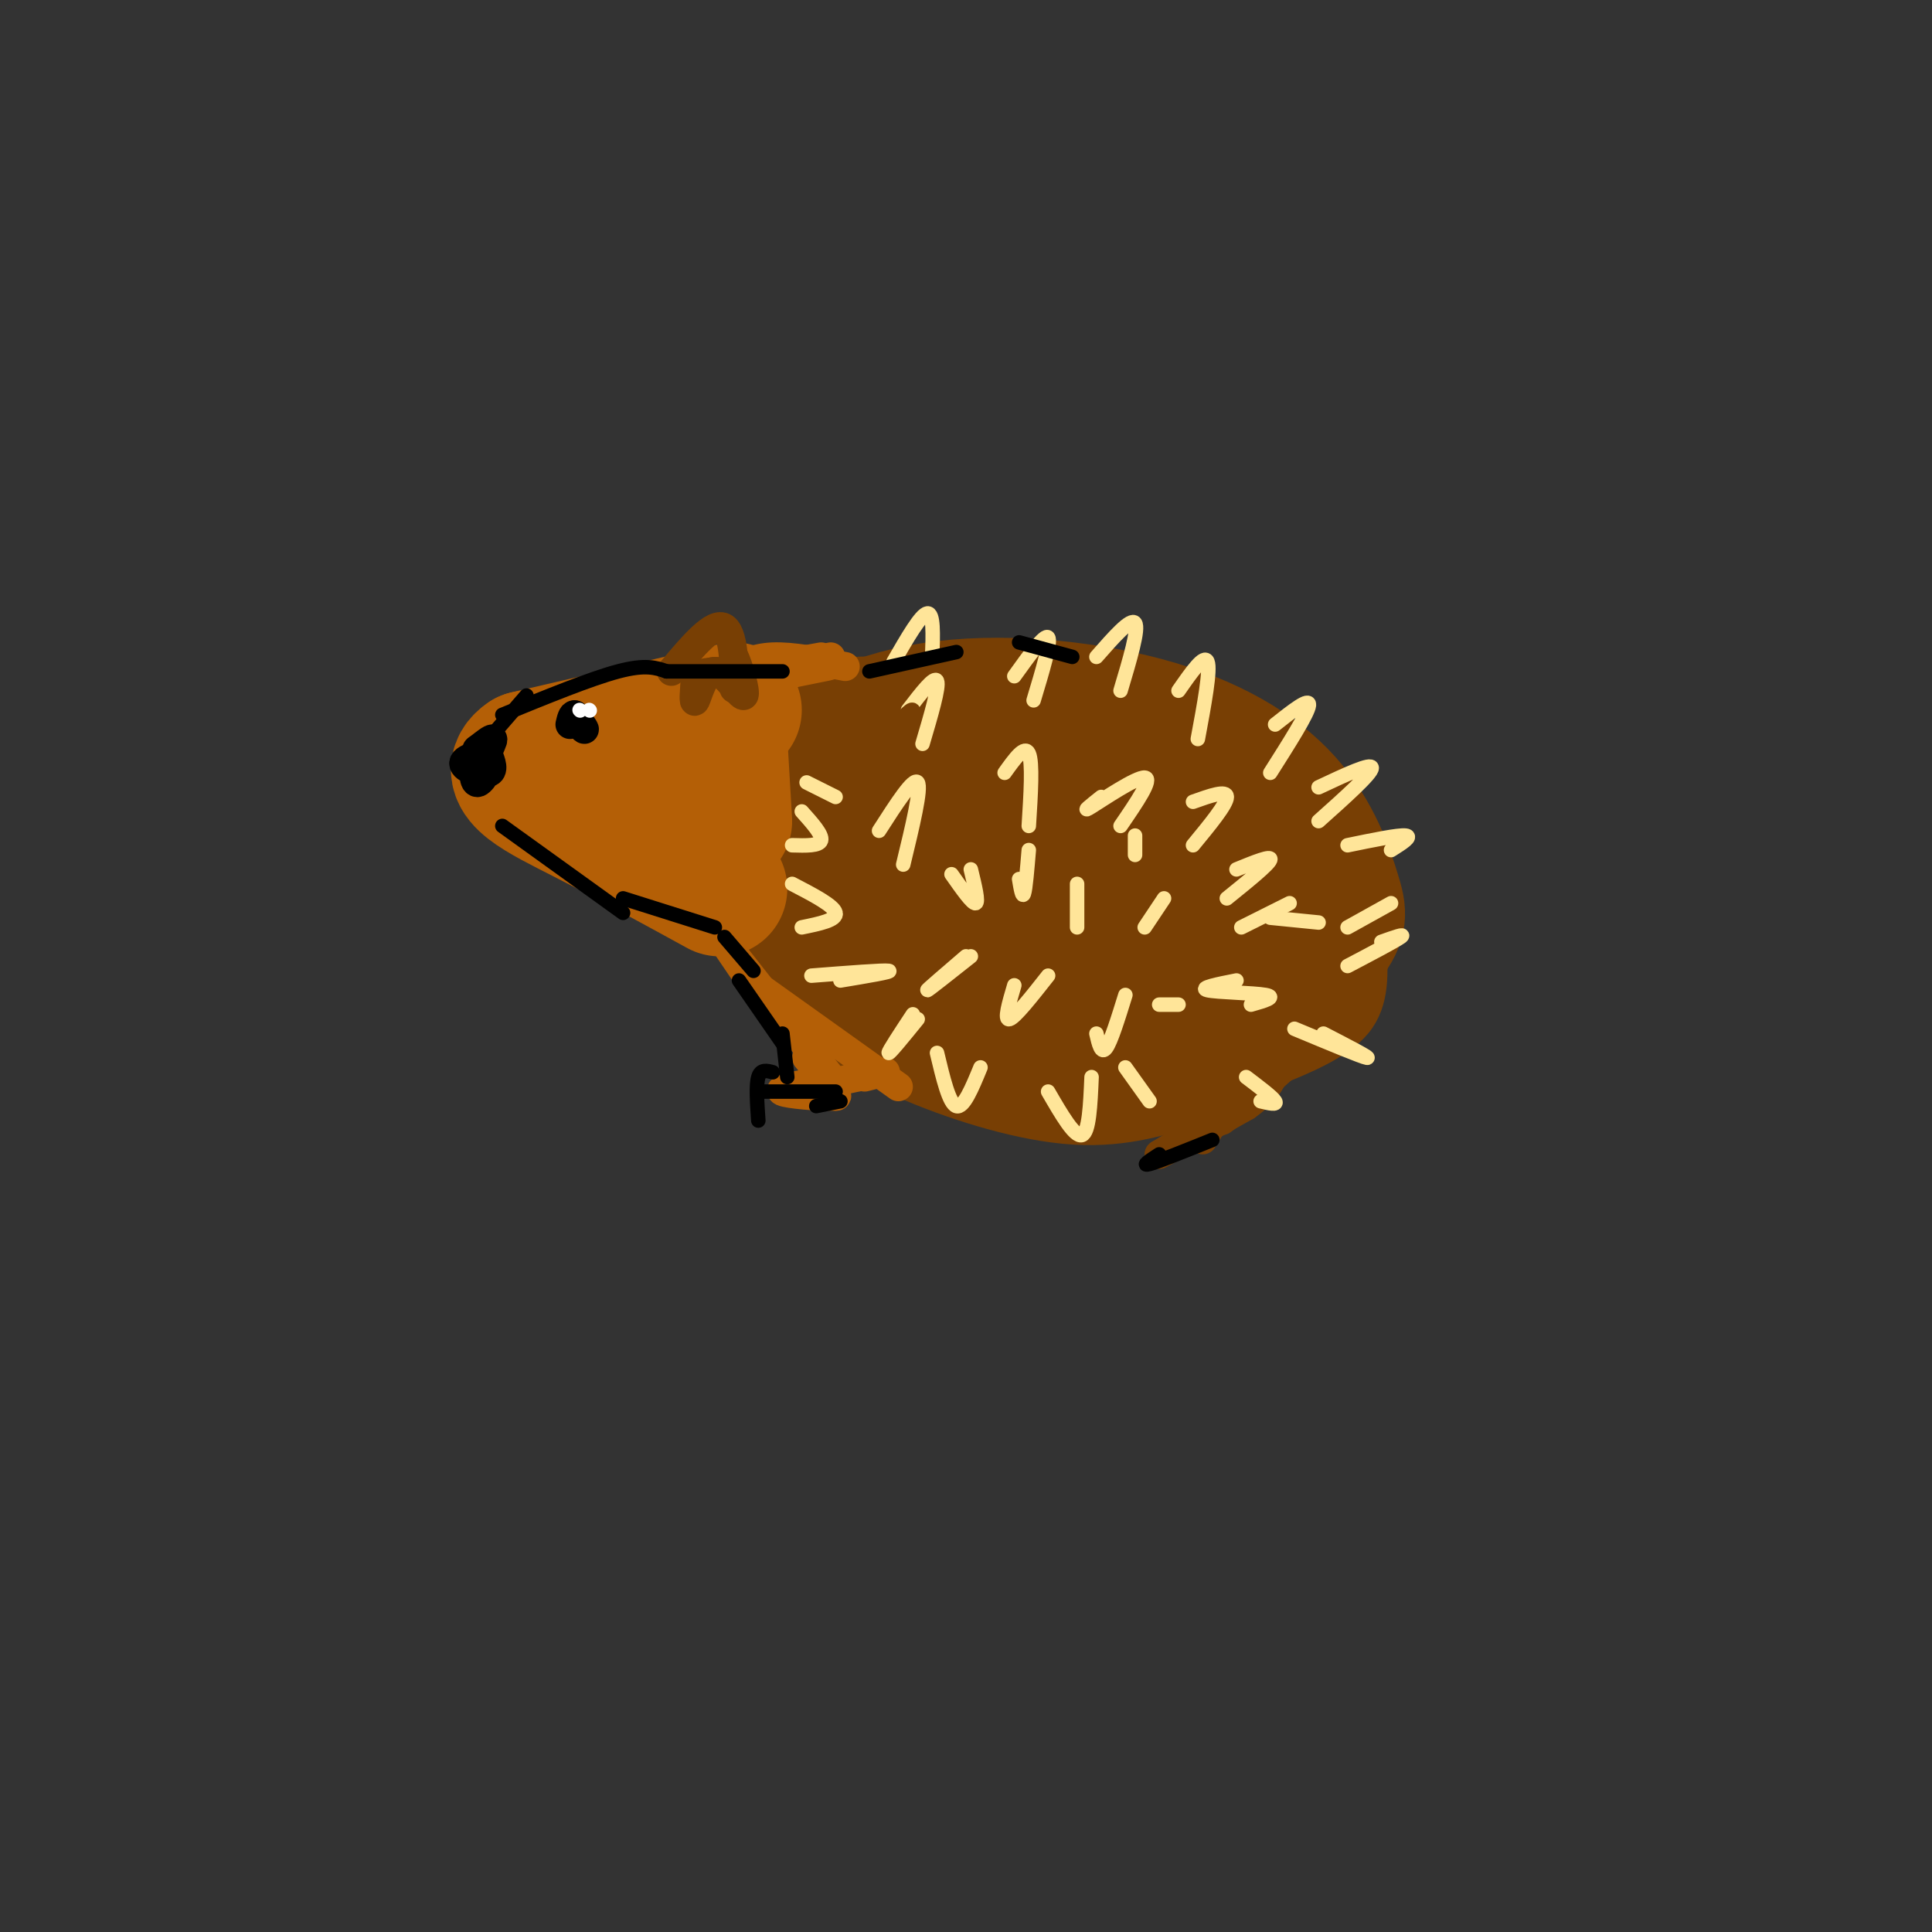 <svg viewBox='0 0 400 400' version='1.1' xmlns='http://www.w3.org/2000/svg' xmlns:xlink='http://www.w3.org/1999/xlink'><rect x="0" y="0" width="400" height="400" fill="#333333" stroke="none"/><g fill='none' stroke='rgb(120,63,4)' stroke-width='28' stroke-linecap='round' stroke-linejoin='round'><path d='M185,153c-1.872,-1.739 -3.743,-3.479 -7,-3c-3.257,0.479 -7.898,3.176 -11,6c-3.102,2.824 -4.663,5.773 -6,9c-1.337,3.227 -2.448,6.731 -1,13c1.448,6.269 5.455,15.301 11,22c5.545,6.699 12.627,11.063 22,15c9.373,3.937 21.038,7.447 30,8c8.962,0.553 15.220,-1.851 20,-3c4.780,-1.149 8.080,-1.043 13,-5c4.920,-3.957 11.460,-11.979 18,-20'/><path d='M274,195c3.533,-4.441 3.366,-5.545 2,-10c-1.366,-4.455 -3.930,-12.261 -10,-19c-6.070,-6.739 -15.647,-12.410 -29,-16c-13.353,-3.590 -30.484,-5.100 -44,-3c-13.516,2.100 -23.417,7.811 -29,13c-5.583,5.189 -6.847,9.855 -4,17c2.847,7.145 9.805,16.770 16,22c6.195,5.230 11.627,6.066 19,6c7.373,-0.066 16.686,-1.033 26,-2'/><path d='M221,203c9.054,-1.809 18.688,-5.331 23,-8c4.312,-2.669 3.300,-4.487 1,-9c-2.300,-4.513 -5.888,-11.723 -11,-16c-5.112,-4.277 -11.747,-5.622 -17,-6c-5.253,-0.378 -9.125,0.210 -13,2c-3.875,1.790 -7.753,4.783 -10,7c-2.247,2.217 -2.862,3.659 -3,8c-0.138,4.341 0.201,11.582 7,16c6.799,4.418 20.057,6.013 29,5c8.943,-1.013 13.571,-4.634 16,-7c2.429,-2.366 2.658,-3.476 3,-5c0.342,-1.524 0.796,-3.461 -2,-7c-2.796,-3.539 -8.843,-8.680 -14,-12c-5.157,-3.320 -9.423,-4.818 -15,-5c-5.577,-0.182 -12.463,0.951 -17,2c-4.537,1.049 -6.725,2.014 -8,5c-1.275,2.986 -1.638,7.993 -2,13'/><path d='M188,186c2.455,4.423 9.592,8.982 20,9c10.408,0.018 24.085,-4.503 30,-7c5.915,-2.497 4.067,-2.969 2,-6c-2.067,-3.031 -4.354,-8.622 -10,-13c-5.646,-4.378 -14.652,-7.545 -19,-9c-4.348,-1.455 -4.038,-1.199 -8,0c-3.962,1.199 -12.196,3.342 -18,6c-5.804,2.658 -9.178,5.831 -6,9c3.178,3.169 12.908,6.334 22,8c9.092,1.666 17.546,1.833 26,2'/><path d='M244,175c11.889,0.933 23.778,1.867 25,1c1.222,-0.867 -8.222,-3.533 -11,-4c-2.778,-0.467 1.111,1.267 5,3'/></g>
<g fill='none' stroke='rgb(180,95,6)' stroke-width='28' stroke-linecap='round' stroke-linejoin='round'><path d='M152,147c0.000,0.000 -43.000,10.000 -43,10'/><path d='M109,157c-5.267,3.556 3.067,7.444 12,12c8.933,4.556 18.467,9.778 28,15'/><path d='M149,153c0.000,0.000 1.000,17.000 1,17'/></g>
<g fill='none' stroke='rgb(180,95,6)' stroke-width='6' stroke-linecap='round' stroke-linejoin='round'><path d='M141,182c0.000,0.000 17.000,25.000 17,25'/><path d='M146,190c0.000,0.000 26.000,33.000 26,33'/><path d='M158,205c0.000,0.000 28.000,20.000 28,20'/><path d='M167,219c0.000,0.000 5.000,6.000 5,6'/><path d='M169,224c-4.111,0.711 -8.222,1.422 -7,2c1.222,0.578 7.778,1.022 9,1c1.222,-0.022 -2.889,-0.511 -7,-1'/><path d='M164,226c1.214,0.155 7.750,1.042 9,1c1.250,-0.042 -2.786,-1.012 -2,-2c0.786,-0.988 6.393,-1.994 12,-3'/><path d='M183,222c1.333,-0.333 -1.333,0.333 -4,1'/><path d='M148,140c0.000,0.000 22.000,-4.000 22,-4'/><path d='M158,139c0.000,0.000 14.000,-3.000 14,-3'/><path d='M165,139c4.167,-0.750 8.333,-1.500 6,-1c-2.333,0.500 -11.167,2.250 -20,4'/><path d='M151,139c2.500,-1.417 5.000,-2.833 9,-3c4.000,-0.167 9.500,0.917 15,2'/></g>
<g fill='none' stroke='rgb(120,63,4)' stroke-width='6' stroke-linecap='round' stroke-linejoin='round'><path d='M139,139c4.422,-5.267 8.844,-10.533 11,-9c2.156,1.533 2.044,9.867 2,12c-0.044,2.133 -0.022,-1.933 0,-6'/><path d='M152,136c0.753,1.298 2.635,7.544 2,8c-0.635,0.456 -3.786,-4.877 -6,-5c-2.214,-0.123 -3.490,4.965 -4,6c-0.510,1.035 -0.255,-1.982 0,-5'/><path d='M144,140c1.333,-1.000 4.667,-1.000 8,-1'/><path d='M270,159c7.083,7.833 14.167,15.667 16,24c1.833,8.333 -1.583,17.167 -5,26'/><path d='M284,195c0.417,6.167 0.833,12.333 -3,17c-3.833,4.667 -11.917,7.833 -20,11'/><path d='M261,223c5.286,-2.250 10.571,-4.500 14,-9c3.429,-4.500 5.000,-11.250 4,-11c-1.000,0.250 -4.571,7.500 -9,12c-4.429,4.500 -9.714,6.250 -15,8'/><path d='M257,223c0.000,0.000 -8.000,13.000 -8,13'/><path d='M253,232c2.083,-1.583 4.167,-3.167 2,-2c-2.167,1.167 -8.583,5.083 -15,9'/><path d='M240,239c0.500,-0.167 9.250,-5.083 18,-10'/><path d='M258,229c4.000,-2.833 5.000,-4.917 6,-7'/></g>
<g fill='none' stroke='rgb(0,0,0)' stroke-width='6' stroke-linecap='round' stroke-linejoin='round'><path d='M119,149c1.000,1.083 2.000,2.167 2,2c0.000,-0.167 -1.000,-1.583 -2,-3'/><path d='M119,148c-0.500,-0.167 -0.750,0.917 -1,2'/><path d='M98,157c0.005,2.687 0.010,5.375 1,5c0.990,-0.375 2.967,-3.812 2,-5c-0.967,-1.188 -4.876,-0.128 -5,1c-0.124,1.128 3.536,2.322 5,2c1.464,-0.322 0.732,-2.161 0,-4'/><path d='M101,156c0.356,-1.378 1.244,-2.822 1,-3c-0.244,-0.178 -1.622,0.911 -3,2'/><path d='M99,155c-0.500,0.333 -0.250,0.167 0,0'/></g>
<g fill='none' stroke='rgb(255,229,153)' stroke-width='3' stroke-linecap='round' stroke-linejoin='round'><path d='M188,147c2.750,-3.583 5.500,-7.167 6,-6c0.500,1.167 -1.250,7.083 -3,13'/><path d='M182,172c3.583,-5.583 7.167,-11.167 8,-10c0.833,1.167 -1.083,9.083 -3,17'/><path d='M210,140c3.167,-4.417 6.333,-8.833 7,-8c0.667,0.833 -1.167,6.917 -3,13'/><path d='M208,160c2.083,-2.917 4.167,-5.833 5,-4c0.833,1.833 0.417,8.417 0,15'/><path d='M185,137c2.833,-4.917 5.667,-9.833 7,-10c1.333,-0.167 1.167,4.417 1,9'/><path d='M227,136c3.583,-4.083 7.167,-8.167 8,-7c0.833,1.167 -1.083,7.583 -3,14'/><path d='M244,143c2.667,-3.833 5.333,-7.667 6,-6c0.667,1.667 -0.667,8.833 -2,16'/><path d='M264,150c3.583,-2.833 7.167,-5.667 7,-4c-0.167,1.667 -4.083,7.833 -8,14'/><path d='M273,163c5.500,-2.583 11.000,-5.167 11,-4c0.000,1.167 -5.500,6.083 -11,11'/><path d='M279,175c5.250,-1.083 10.500,-2.167 12,-2c1.500,0.167 -0.750,1.583 -3,3'/><path d='M288,187c0.000,0.000 -9.000,5.000 -9,5'/><path d='M286,195c2.583,-0.917 5.167,-1.833 4,-1c-1.167,0.833 -6.083,3.417 -11,6'/><path d='M274,214c5.000,2.583 10.000,5.167 9,5c-1.000,-0.167 -8.000,-3.083 -15,-6'/><path d='M258,223c2.750,2.083 5.500,4.167 6,5c0.500,0.833 -1.250,0.417 -3,0'/><path d='M217,226c2.750,4.750 5.500,9.500 7,9c1.500,-0.500 1.750,-6.250 2,-12'/><path d='M233,221c0.000,0.000 5.000,7.000 5,7'/><path d='M194,218c1.250,5.250 2.500,10.500 4,11c1.500,0.500 3.250,-3.750 5,-8'/><path d='M189,210c-2.583,3.917 -5.167,7.833 -5,8c0.167,0.167 3.083,-3.417 6,-7'/><path d='M174,203c5.500,-0.917 11.000,-1.833 10,-2c-1.000,-0.167 -8.500,0.417 -16,1'/><path d='M166,192c3.667,-0.750 7.333,-1.500 7,-3c-0.333,-1.500 -4.667,-3.750 -9,-6'/><path d='M164,175c2.833,0.083 5.667,0.167 6,-1c0.333,-1.167 -1.833,-3.583 -4,-6'/><path d='M167,162c0.000,0.000 6.000,3.000 6,3'/><path d='M228,165c-2.178,1.733 -4.356,3.467 -2,2c2.356,-1.467 9.244,-6.133 11,-6c1.756,0.133 -1.622,5.067 -5,10'/><path d='M247,166c3.500,-1.250 7.000,-2.500 7,-1c0.000,1.500 -3.500,5.750 -7,10'/><path d='M256,180c3.667,-1.500 7.333,-3.000 7,-2c-0.333,1.000 -4.667,4.500 -9,8'/><path d='M267,187c0.000,0.000 -10.000,5.000 -10,5'/><path d='M263,190c0.000,0.000 10.000,1.000 10,1'/><path d='M256,203c-3.933,0.778 -7.867,1.556 -6,2c1.867,0.444 9.533,0.556 12,1c2.467,0.444 -0.267,1.222 -3,2'/><path d='M227,214c0.500,2.167 1.000,4.333 2,3c1.000,-1.333 2.500,-6.167 4,-11'/><path d='M240,208c0.000,0.000 4.000,0.000 4,0'/><path d='M210,204c-1.083,3.667 -2.167,7.333 -1,7c1.167,-0.333 4.583,-4.667 8,-9'/><path d='M200,198c-4.083,3.500 -8.167,7.000 -8,7c0.167,0.000 4.583,-3.500 9,-7'/><path d='M197,181c2.167,3.083 4.333,6.167 5,6c0.667,-0.167 -0.167,-3.583 -1,-7'/><path d='M211,182c0.333,2.000 0.667,4.000 1,3c0.333,-1.000 0.667,-5.000 1,-9'/><path d='M223,192c0.000,0.000 0.000,-9.000 0,-9'/><path d='M237,192c0.000,0.000 4.000,-6.000 4,-6'/><path d='M235,177c0.000,0.000 0.000,-4.000 0,-4'/></g>
<g fill='none' stroke='rgb(0,0,0)' stroke-width='3' stroke-linecap='round' stroke-linejoin='round'><path d='M96,159c0.000,0.000 13.000,-15.000 13,-15'/><path d='M104,148c9.167,-3.750 18.333,-7.500 24,-9c5.667,-1.500 7.833,-0.750 10,0'/><path d='M138,139c0.000,0.000 24.000,0.000 24,0'/><path d='M104,171c0.000,0.000 25.000,18.000 25,18'/><path d='M129,186c0.000,0.000 19.000,6.000 19,6'/><path d='M150,194c0.000,0.000 6.000,7.000 6,7'/><path d='M153,203c0.000,0.000 9.000,13.000 9,13'/><path d='M162,214c0.000,0.000 1.000,9.000 1,9'/><path d='M160,222c-1.250,-0.333 -2.500,-0.667 -3,1c-0.500,1.667 -0.250,5.333 0,9'/><path d='M180,139c0.000,0.000 18.000,-4.000 18,-4'/><path d='M211,133c0.000,0.000 11.000,3.000 11,3'/><path d='M240,239c-1.917,1.250 -3.833,2.500 -2,2c1.833,-0.500 7.417,-2.750 13,-5'/><path d='M158,226c0.000,0.000 15.000,0.000 15,0'/><path d='M169,229c0.000,0.000 5.000,-1.000 5,-1'/></g>
<g fill='none' stroke='rgb(255,255,255)' stroke-width='3' stroke-linecap='round' stroke-linejoin='round'><path d='M120,147c0.000,0.000 0.100,0.100 0.1,0.1'/><path d='M122,147c0.000,0.000 0.100,0.100 0.1,0.1'/></g>
<g fill='none' stroke='rgb(120,63,4)' stroke-width='3' stroke-linecap='round' stroke-linejoin='round'><path d='M184,152c2.250,-2.750 4.500,-5.500 5,-5c0.500,0.500 -0.750,4.250 -2,8'/></g>
</svg>